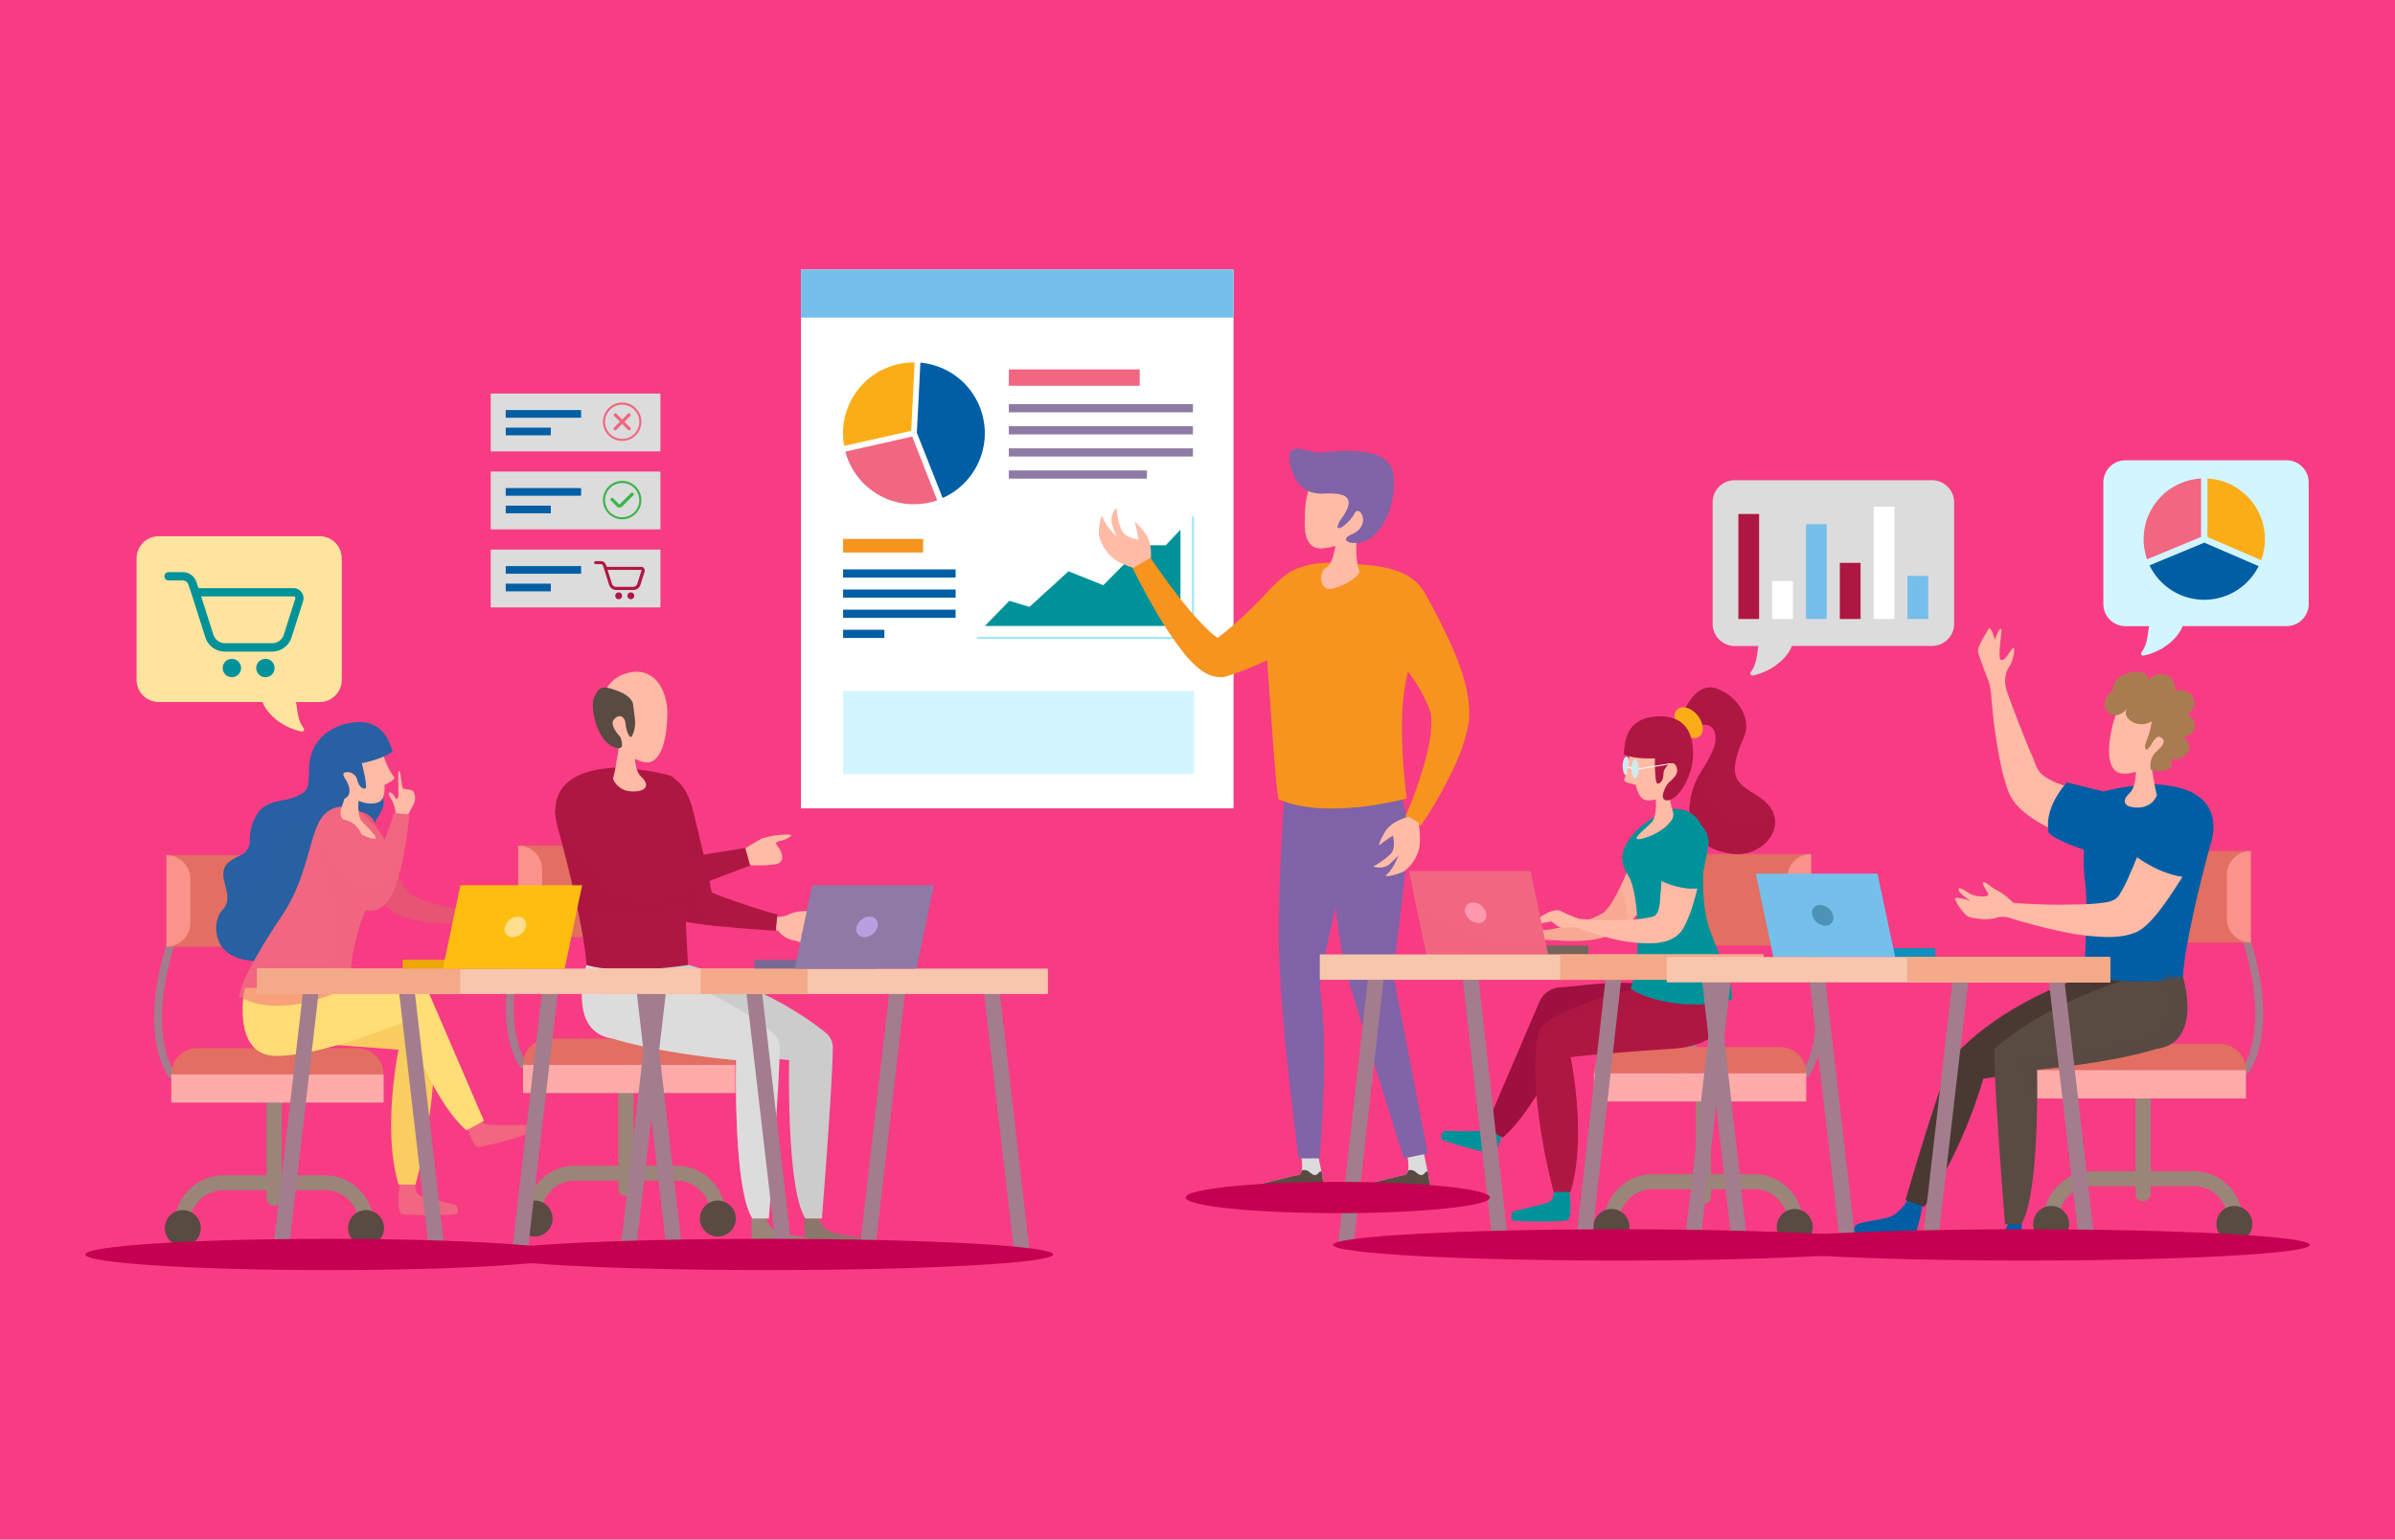 <svg xmlns="http://www.w3.org/2000/svg" viewBox="0 0 699.79 450"><defs><style>.cls-1{isolation:isolate;}.cls-2{fill:#f73c84;}.cls-3{fill:#fff;}.cls-35,.cls-4{fill:#f16680;}.cls-39,.cls-5{fill:#005ea5;}.cls-30,.cls-6{fill:#fbad18;}.cls-45,.cls-7{fill:#74c0eb;}.cls-20,.cls-8{fill:#f7941e;}.cls-51,.cls-9{fill:#8e7aa4;}.cls-10{fill:#a0e8f9;}.cls-11,.cls-32{fill:#009299;}.cls-12{fill:#d3f5ff;}.cls-13,.cls-48{fill:#dcdcdc;}.cls-14,.cls-28{fill:#af1743;}.cls-15{fill:#39b54a;}.cls-16,.cls-42{fill:#594a42;}.cls-17,.cls-18{fill:#8163a8;}.cls-18,.cls-20,.cls-21,.cls-28,.cls-30,.cls-32,.cls-35,.cls-39,.cls-41,.cls-42,.cls-45,.cls-48,.cls-51,.cls-53,.cls-55,.cls-57,.cls-59,.cls-63{opacity:0.5;mix-blend-mode:multiply;}.cls-19,.cls-21{fill:#ffbba6;}.cls-22{fill:#9b8579;}.cls-23{fill:#a37d8d;}.cls-24{fill:#ffaba9;}.cls-25{fill:#e26f61;}.cls-26{fill:#f9938c;}.cls-27{fill:#9e103f;}.cls-29{fill:#f9a993;}.cls-31{fill:#ceebf0;}.cls-33{fill:#726658;}.cls-34{fill:#ff99af;}.cls-36{fill:#f7c6ad;}.cls-37{fill:#f4a989;}.cls-38{fill:#493932;}.cls-40,.cls-41{fill:#a97c50;}.cls-43{fill:#0f8fbc;}.cls-44{fill:#4d93b8;}.cls-46{fill:#8c756b;}.cls-47{fill:#ccc;}.cls-49{fill:#7b6993;}.cls-50{fill:#b8a0e0;}.cls-52,.cls-53{fill:#f9cd5f;}.cls-54,.cls-55{fill:#2860a3;}.cls-56,.cls-57{fill:#e85474;}.cls-58,.cls-59{fill:#fd7;}.cls-60{fill:#eaa906;}.cls-61,.cls-63{fill:#febe10;}.cls-62{fill:#ffde8d;}.cls-64{fill:#ffe49f;}.cls-65{fill:#c60051;}</style></defs><title>strategy-execution-bg</title><g class="cls-1"><g id="OBJECTS"><rect class="cls-2" width="699.79" height="450"/><rect class="cls-3" x="234.02" y="78.78" width="126.41" height="157.48"/><path class="cls-4" d="M266.53,127.59,247,132a20.71,20.71,0,0,0,26.83,14.22Z"/><path class="cls-5" d="M267.89,126.47l7.54,19.08a21.12,21.12,0,0,0,3.18-1.76,20.71,20.71,0,0,0-9.68-37.8Z"/><path class="cls-6" d="M266.24,125.93l1-20a20.69,20.69,0,0,0-20.58,24.4Z"/><rect class="cls-7" x="234.02" y="78.78" width="126.41" height="14.06"/><rect class="cls-4" x="294.77" y="107.97" width="38.24" height="4.78"/><rect class="cls-8" x="246.34" y="157.52" width="23.39" height="3.96"/><rect class="cls-9" x="294.77" y="118.11" width="53.79" height="2.39"/><rect class="cls-5" x="246.34" y="166.42" width="32.88" height="2.39"/><rect class="cls-5" x="246.34" y="172.3" width="32.88" height="2.39"/><rect class="cls-5" x="246.34" y="178.19" width="32.88" height="2.39"/><rect class="cls-5" x="246.34" y="184.07" width="12.06" height="2.39"/><rect class="cls-9" x="294.77" y="124.57" width="53.79" height="2.39"/><rect class="cls-9" x="294.77" y="131.04" width="53.79" height="2.39"/><rect class="cls-9" x="294.77" y="137.5" width="40.35" height="2.39"/><path class="cls-10" d="M348.88,186.75H285.77a.32.32,0,1,1,0-.63h62.48V151.18a.32.32,0,0,1,.63,0Z"/><polygon class="cls-11" points="287.76 182.96 294.92 175.6 300.79 177.38 312.2 166.98 322.37 171.04 333.95 159.37 340.61 159.37 344.92 154.81 344.92 182.96 287.76 182.96"/><rect class="cls-12" x="246.34" y="201.96" width="102.54" height="24.29"/><rect class="cls-13" x="143.38" y="160.63" width="49.58" height="16.9"/><path class="cls-14" d="M188.18,166.12h0a1,1,0,0,0-.85-.44h-10L177,165a1.51,1.51,0,0,0-1.41-1h-1.56a.44.44,0,1,0,0,.88h1.56a.62.62,0,0,1,.58.42l.33,1,1.47,4.62a2.18,2.18,0,0,0,2.08,1.52h5a2.18,2.18,0,0,0,2.08-1.52l1.21-3.81A1.07,1.07,0,0,0,188.18,166.12Zm-3.14,5.4h-5a1.31,1.31,0,0,1-1.24-.91l-1.28-4.05h9.76a.16.16,0,0,1,.14.08.16.16,0,0,1,0,.16l-1.21,3.81A1.3,1.3,0,0,1,185,171.52Z"/><path class="cls-14" d="M185.32,174.13a1,1,0,1,1-1-1A1,1,0,0,1,185.32,174.13Z"/><path class="cls-14" d="M181.77,174.13a1,1,0,1,1-1-1A1,1,0,0,1,181.77,174.13Z"/><rect class="cls-5" x="147.77" y="165.45" width="22.02" height="2.24"/><rect class="cls-5" x="147.77" y="170.59" width="13.17" height="2.24"/><rect class="cls-13" x="143.38" y="137.83" width="49.58" height="16.9"/><rect class="cls-5" x="147.77" y="142.65" width="22.02" height="2.24"/><rect class="cls-5" x="147.77" y="147.79" width="13.17" height="2.24"/><rect class="cls-13" x="143.38" y="115.03" width="49.58" height="16.9"/><rect class="cls-5" x="147.77" y="119.85" width="22.02" height="2.24"/><rect class="cls-5" x="147.77" y="124.99" width="13.17" height="2.24"/><path class="cls-15" d="M181,148.35a1.11,1.11,0,0,1-.77-.32l-1.75-1.75a.47.47,0,0,1,.66-.66l1.75,1.75a.17.17,0,0,0,.11,0,.15.15,0,0,0,.11,0l3.25-3.25a.47.47,0,0,1,.66,0,.45.45,0,0,1,0,.66L181.81,148A1.09,1.09,0,0,1,181,148.35Z"/><path class="cls-15" d="M181.79,151.77a5.61,5.61,0,1,1,5.61-5.61A5.61,5.61,0,0,1,181.79,151.77Zm0-10.59a5,5,0,1,0,5,5A5,5,0,0,0,181.79,141.18Z"/><path class="cls-4" d="M179.75,125.77a.51.51,0,0,1-.33-.14.47.47,0,0,1,0-.66l4.08-4.08a.47.47,0,0,1,.66.66l-4.08,4.08A.47.47,0,0,1,179.75,125.77Z"/><path class="cls-4" d="M183.83,125.77a.47.47,0,0,1-.33-.14l-4.08-4.08a.47.47,0,0,1,.66-.66l4.08,4.08a.47.47,0,0,1-.33.8Z"/><path class="cls-4" d="M181.79,128.87a5.61,5.61,0,1,1,5.61-5.61A5.61,5.61,0,0,1,181.79,128.87Zm0-10.59a5,5,0,1,0,5,5A5,5,0,0,0,181.79,118.28Z"/><path class="cls-13" d="M384.56,335.12s2.73,11.69,2.34,14.29-15.18,1.68-21.4,1.42c-1.43-.39-1.56-4.1,1.3-4.49s10-2.49,12.45-2.87.52-7.5.52-7.5Z"/><path class="cls-16" d="M386.9,349.41a14.85,14.85,0,0,0-.34-4.25c-.07-.47-.15-.94-.23-1.42-.05-.26-.06-1.15-.28-1.31-.39-.3-.91.63-1.18.8a1.09,1.09,0,0,1-.94.18c-.67-.18-1.14-.82-1.75-1.14a2.08,2.08,0,0,0-1.81-.17c-.16.74-.5,1.28-1.12,1.37-2.47.38-9.6,2.48-12.45,2.87s-2.73,4.1-1.3,4.49C371.72,351.09,386.51,352,386.9,349.41Z"/><path class="cls-13" d="M415.6,335.12s2.73,11.69,2.34,14.29-15.17,1.68-21.4,1.42c-1.43-.39-1.55-4.1,1.3-4.49s10-2.49,12.45-2.87.53-7.5.53-7.5Z"/><path class="cls-17" d="M407,284.64s4.07-31.36,4.37-39.86S407,226.87,407,226.87l-10.52-1.1c0-.31,0-.62-.06-.92-2.93-3.22-20.52,0-20.52,0s-3.52,39.86-1.76,62.14c.88,17.88,5.28,51.58,5.28,51.58h6.15s2.93-32.82,0-50.12c.76-6.42,2.66-14.66,4.66-23.29,1,8.29,2.27,16.45,3.55,20.66,3.22,10.55,16.41,52.75,16.41,52.75l7-1.46Z"/><path class="cls-18" d="M407,284.64s4.07-31.36,4.37-39.86S407,226.87,407,226.87l-10.52-1.1c0-.31,0-.62-.06-.92-2.93-3.22-20.52,0-20.52,0s-.46,5.25-1,13c5.25,1.39,17.94,3.95,24.3,3.42,1.88.86-1.69,12.58,0,15.73s6.76,15.72,6.76,18.91-1.41,7-2.66,8.35,1.84,3,2.66,5.51,6.75,24.32,6.75,24.33Z"/><path class="cls-19" d="M336.1,164.45s1-5.3-1.44-8.53-3.39-3.7-3-2.86a44.57,44.57,0,0,1,1,4.64s-3.68-.34-4.87-2.63-1.56-6.63-1.56-6.63a5.09,5.09,0,0,0-1.12,5.46l1.21,3s-3.34-3.24-4-5.46-1.42,3.33-1.2,5.16a12.62,12.62,0,0,0,5.1,7.29,28.47,28.47,0,0,0,7.13,2.69Z"/><path class="cls-8" d="M421.35,182.86c-1.6-3.24-3.23-6.36-5-9.47-4.64-8.31-15.89-8.16-24.13-8.78-4.38-.34-9.13-.12-13.3,1.62-4.76,2-7.75,6.09-11.3,9.64-2.11,2.11-4.26,4.2-6.45,6.15-1.78,1.58-3.59,3.07-5.39,4.42a22.61,22.61,0,0,1-2.85-2.35,76.93,76.93,0,0,1-5.91-6.44c-3.81-4.61-7.45-9.58-10.84-14.58l-5.23,3c2.82,5.66,5.79,11.13,9.17,16.56a85.81,85.81,0,0,0,5.61,8,32.91,32.91,0,0,0,3.71,4,16,16,0,0,0,2.73,2,9,9,0,0,0,5.31,1.22h.18l1.43-.45a82.12,82.12,0,0,0,9.51-3.71l1.63-.77c.95,12.35,2.39,35.81,3.34,40.65,14.06,6.27,37.42-.22,37.42-.22s-2.83-20.11-.41-33.33c.23-1.27.49-2.55.75-3.84a47,47,0,0,1,5.13,8.27l.89,2,.22.5.09.31a6.37,6.37,0,0,0,.23.61,15.31,15.31,0,0,1,.29,1.64c.07.6,0,1.3.06,2a44.22,44.22,0,0,1-1.33,8.9,114.8,114.8,0,0,1-6.32,18.32l4.55,2.59a122.4,122.4,0,0,0,10.14-18,54.14,54.14,0,0,0,3.53-10.43c.16-1,.38-2,.47-3C429.62,200.38,425.41,191.16,421.35,182.86Z"/><path class="cls-19" d="M397.23,152.57s-2.2,7.91,0,14.61c-.55,1.76-5.16,4.39-8.35,4.94s-3.82-4.89-1.31-6.26c2.29-1.38,3.07-8.24,3.07-10.44S397.23,152.57,397.23,152.57Z"/><path class="cls-19" d="M411.61,238.75s-5,1.07-6.92,4.37-2,4.3-1.39,3.69a42.07,42.07,0,0,1,3.68-2.57s1,3.34-.52,5.21a21.53,21.53,0,0,1-5.22,3.77,4.8,4.8,0,0,0,5.17-1l2.2-2.16s-1.6,4.08-3.32,5.44,3.43,0,4.95-.83a11.92,11.92,0,0,0,4.51-7.1,26.73,26.73,0,0,0-.26-7.2Z"/><path class="cls-20" d="M373.42,232.48c.06.41.12.77.18,1.06,14.06,6.27,37.42-.22,37.42-.22s-2.83-20.11-.41-33.33c.23-1.27.49-2.55.75-3.84a47,47,0,0,1,5.13,8.27l.89,2,.22.5.09.31a6.37,6.37,0,0,0,.23.61,15.31,15.31,0,0,1,.29,1.64c.07.6,0,1.3.06,2,0-.83,2.9-4.87,2.9-4.87s-1.92-2.16-4-5-3.42-9.85-5.18-10.65-5.53,3.37-5.53,6.2,1.35,19.82-1.34,22.11-8.77,3.65-4.59,4.86C404.45,225.24,388.91,235.45,373.42,232.48Z"/><path class="cls-20" d="M371.43,181.53c-4.87,6.93-13.56,12-15.77,12.18s-4.47-.3-9.9-3.06a32.91,32.91,0,0,0,3.71,4,16,16,0,0,0,2.73,2,9,9,0,0,0,5.31,1.22h.18l1.43-.45a82.12,82.12,0,0,0,9.51-3.71l1.63-.77S369.56,185.84,371.43,181.53Z"/><path class="cls-21" d="M390.64,155.42a29.12,29.12,0,0,1-.9,6.43,26.82,26.82,0,0,0,6.64,1.11,32.08,32.08,0,0,1,.85-10.39S390.64,153.22,390.64,155.42Z"/><path class="cls-19" d="M381.27,151.6s-.82-14.37,8.9-16.32,12.61,5.63,12.43,9.07c-.46,9.09-7.24,15.09-16.12,15.92C381.53,160.74,381,155.39,381.27,151.6Z"/><path class="cls-17" d="M376.68,133.21c-.12.71.7,12,10.56,11,4.94-.14,10,.43,4.36,7.9-2.66,4.65,2.55,1.12,4.1-2s5.49,3.67-1,6.2c-3.1,1.41-.69,3.1,3.6,2s9.65-8.88,8.94-19-18.26-7.18-21.67-7S377.38,129,376.68,133.21Z"/><path class="cls-18" d="M406.21,148.38c-2.82.26-7-.56-7.42-2.12-.6-2.14,3.51-6.27-6.88-6.42a26.45,26.45,0,0,1-15.11-5c.5,3.26,2.64,10.15,10.44,9.36,4.94-.14,10,.43,4.36,7.9-2.66,4.65,2.55,1.12,4.1-2s5.49,3.67-1,6.2c-3.1,1.41-.69,3.1,3.6,2C401.19,157.54,404.53,153.81,406.21,148.38Z"/><path class="cls-18" d="M388.31,257.81c-.75-.66-5,22.26-5.63,24.61a32.63,32.63,0,0,1-2.54,5.92c-.37.66,2.63.09,3.29,1.41s3.19,30,3.2,30.06c.36-10.33.35-22.76-1.11-31.36.76-6.42,2.66-14.66,4.66-23.29C390.18,265.16,389.07,258.47,388.31,257.81Z"/><path class="cls-16" d="M417.94,349.41a14.85,14.85,0,0,0-.34-4.25c-.07-.47-.15-.94-.23-1.42-.05-.26-.06-1.15-.27-1.31-.4-.3-.92.63-1.18.8a1.11,1.11,0,0,1-.95.18c-.66-.18-1.14-.82-1.75-1.14a2.06,2.06,0,0,0-1.8-.17c-.16.74-.51,1.28-1.13,1.37-2.47.38-9.6,2.48-12.45,2.87s-2.73,4.1-1.3,4.49C402.77,351.09,417.55,352,417.94,349.41Z"/><path class="cls-22" d="M497.72,313.62a2.21,2.21,0,0,1,2.21,2.21v33.91a2.21,2.21,0,1,1-4.42,0V315.83A2.21,2.21,0,0,1,497.72,313.62Z"/><path class="cls-22" d="M470.85,359.59a2.17,2.17,0,0,0,2.17-2.17,9.88,9.88,0,0,1,9.87-9.87h29.66a9.88,9.88,0,0,1,9.87,9.87,2.17,2.17,0,1,0,4.34,0,14.24,14.24,0,0,0-14.21-14.22H482.89a14.24,14.24,0,0,0-14.21,14.22A2.17,2.17,0,0,0,470.85,359.59Z"/><path class="cls-16" d="M465.6,358.61a5.25,5.25,0,1,0,5.25-5.25A5.25,5.25,0,0,0,465.6,358.61Z"/><path class="cls-16" d="M519.14,358.61a5.25,5.25,0,1,0,5.25-5.25A5.25,5.25,0,0,0,519.14,358.61Z"/><path class="cls-23" d="M527.76,314.74a1.1,1.1,0,0,1-.58-.16,1.14,1.14,0,0,1-.38-1.55c8.33-13.7,0-37.18-.1-37.41a1.12,1.12,0,0,1,2.11-.77c.37,1,8.8,24.72-.09,39.35A1.11,1.11,0,0,1,527.76,314.74Z"/><path class="cls-23" d="M491.39,314.74a1.1,1.1,0,0,1-.58-.16,1.14,1.14,0,0,1-.38-1.55c8.33-13.7,0-37.18-.1-37.41a1.13,1.13,0,0,1,2.12-.77c.36,1,8.79,24.72-.1,39.35A1.11,1.11,0,0,1,491.39,314.74Z"/><rect class="cls-24" x="465.73" y="313.62" width="62.03" height="8.32" transform="translate(993.49 635.56) rotate(180)"/><path class="cls-25" d="M492.69,249.62a7,7,0,0,0-7,7v12.75a7,7,0,0,0,7,7h36.49V249.62Z"/><path class="cls-26" d="M529.18,276.36h0V249.62h0a7,7,0,0,0-7,7v12.75A7,7,0,0,0,529.18,276.36Z"/><path class="cls-25" d="M473.3,306.05h46.89a7.57,7.57,0,0,1,7.57,7.57h-62A7.57,7.57,0,0,1,473.3,306.05Z"/><path class="cls-11" d="M454.08,346.58s.32,3.93-1.44,4.73-9.15,2.33-10.19,2.65-1.2,2.32-.4,2.73,13.77.48,15.78,0,.51-10.11.51-10.11Z"/><path class="cls-11" d="M422.39,330.55c1.09-.06,8.62.25,10.53-.11a3.79,3.79,0,0,0,2.75-1.85l3.54,2c-.76,2.63-2,6.42-3.36,6.41-2.07,0-13.82-3.34-14.5-3.92S421.3,330.61,422.39,330.55Z"/><path class="cls-27" d="M503.81,290.84s-15-1.89-21.82-2.53c-7.28-2.33-19.71-.11-26.18.28a7,7,0,0,0-6,4.19L434,329.69s3,1.71,5.09,2.78c9.8-8.33,19-29.86,19-29.86s13.95,3.86,26.75,3.44S503.81,290.84,503.81,290.84Z"/><path class="cls-14" d="M503.81,290.84a54.83,54.83,0,0,0-19.76-2.53c-9.35.59-24.55,5.51-31.69,10.16a7.17,7.17,0,0,0-3.22,5c-2.53,18.46,4.82,44.89,4.82,44.89h4.92c4.93-16,0-39.43,0-39.43s12.5-1.29,29.32-2.37C509.07,305.21,503.81,290.84,503.81,290.84Z"/><path class="cls-28" d="M504.23,292.6v0c0-.08,0-.16-.05-.23a4.41,4.41,0,0,0-1.68-1.9,55.39,55.39,0,0,0-18.45-2.12c-9.35.59-24.55,5.51-31.69,10.16a7.17,7.17,0,0,0-3.22,5c-.14,1-.25,2.08-.33,3.14,1.59-3.55,3.42-5.06,6.42-7.43s19.5-5.26,27.75-4.13C499.24,296.31,504.23,292.6,504.23,292.6Z"/><path class="cls-28" d="M462.7,308.57s-5.73-.69-6.63-.82,1.41,2.26,2.07,6.93c.55,3.93,2.7,14.41,2.83,20.63a117.87,117.87,0,0,0-2.09-26.37l3.82-.37Z"/><path class="cls-29" d="M486.25,243a5.65,5.65,0,0,0-7.48,3.33c-.72,2-1.48,4-2.26,5.94a79,79,0,0,1-5.14,10.83,14.7,14.7,0,0,1-2.85,3.67,22.88,22.88,0,0,1-5.11,2.23,65.43,65.43,0,0,1-11.81,2.85,35.6,35.6,0,0,1-4.55-1.25c-2.24-.85-5.84,2.19-6.81,3.68s2.9.21,4.26-.34c.72.13,2.32,1.8,4.2,1.26a14.26,14.26,0,0,1,3.09-.52c4.4.21,8.41.66,12.91.05a29.26,29.26,0,0,0,6.92-1.74c3-1.42,4.57-3.36,6.19-5.1a85.65,85.65,0,0,0,7.78-11c1.2-1.95,2.35-3.9,3.47-5.88A5.67,5.67,0,0,0,486.25,243Z"/><path class="cls-21" d="M475.58,270.2c.82-.78,1.52-1.58,2.23-2.35a75.74,75.74,0,0,0,5.8-7.88c0-2.47-.06-4.47-.06-4.47l-4.19-5.87-1.71-.33c-.37,1-.75,2-1.14,2.93-1,2.43-2,4.82-3.15,7.1C474.22,261.55,475.77,266.24,475.58,270.2Z"/><path class="cls-14" d="M491.81,208.39s3.52-9.52,9.93-7.1,9.87,9,8,13.68c-1.28,3.13-2.86,6.54-2.84,10,0,4.79,5.27,6.32,8.4,8.92,7.61,6.35,1.11,15.59-7.39,15.75-3.92.07-9.92-1.87-12.23-5.33-3.26-4.9-2.4-13.05,1.59-19.11s4.67-9.18,3.63-11.6-4.33-2.06-5-.94S491.81,208.39,491.81,208.39Z"/><path class="cls-28" d="M517.51,236.43a5,5,0,0,1-4.08,3.88c-7.26,1.48-12.3-3.36-14.32-6.39s4.37-13.45,5.31-19.11-6.18-6.17-6.18-6.17l-4.82-3.38a18.23,18.23,0,0,0-1.61,3.13s3.35,5.37,4,4.26,4-1.49,5,.94.35,5.54-3.63,11.6-4.85,14.21-1.59,19.11c2.31,3.46,8.31,5.4,12.23,5.33C515.3,249.49,521.18,242.44,517.51,236.43Z"/><path class="cls-6" d="M490.2,207.26c-1.45,1.17-1.19,3.89.58,6.07s4.38,3,5.82,1.83,1.19-3.9-.58-6.08S491.65,206.08,490.2,207.26Z"/><path class="cls-30" d="M493.78,211.21a5.42,5.42,0,0,0-4.5-1.93,6.16,6.16,0,0,0,1.5,4.05c1.77,2.18,4.38,3,5.82,1.83a3.1,3.1,0,0,0,.84-3.08A2.83,2.83,0,0,1,493.78,211.21Z"/><path class="cls-11" d="M499.8,272.36c3.41,9.42,6.65,14.53,6.19,19.79-13.61,3.86-26.9-.93-29.53-3.25,3.71-10.35,1.88-28.79-.44-32.5s-4-7.84,3.07-14.49a33.74,33.74,0,0,1,8.81-5.41s6.65-1.08,9.12,4.64S495.28,259.86,499.8,272.36Z"/><path class="cls-19" d="M482.4,240.55c2.28-2.15,1.23-9.32,1.23-9.32l3.5-2a48.13,48.13,0,0,0,1.62,7.84,2.9,2.9,0,0,1-.29,2.59c-2.82,4.28-9.95,6.15-10.26,5.49S480.91,242,482.4,240.55Z"/><path class="cls-21" d="M487.13,229.25l-3.5,2a28.51,28.51,0,0,1,.23,4.25,8.38,8.38,0,0,0,4.5.3A55.61,55.61,0,0,1,487.13,229.25Z"/><path class="cls-31" d="M476.24,223.9c0,1.52-.47,2.74-1.06,2.74s-1.06-1.22-1.06-2.74.48-2.74,1.06-2.74S476.24,222.39,476.24,223.9Z"/><path class="cls-19" d="M491.26,216.84a6.69,6.69,0,0,0-6.56-4.58c-5.09.2-8.55,3.34-8.63,8a17.15,17.15,0,0,1-1.56,7.58c-.35.87,3.45,1.52,3.45,1.52s.52,3.18,2.16,4.18,6.25.31,9.67-4.43S491.26,216.84,491.26,216.84Z"/><path class="cls-14" d="M483.59,221.62s-6.07.39-9.11-1.19c.23-2.81.08-11.07,10.65-11.07s9.79,10.59,9.34,13.73-3.47,10.85-7.65,10.83c-1.42-.43-.93-2-.49-3a6.73,6.73,0,0,1,1.23-2.11,16.55,16.55,0,0,0,1.82-1.83,3.05,3.05,0,0,0,.7-1.54,3.29,3.29,0,0,0-.13-1,1.52,1.52,0,0,0-.15-.47c-1.18-2.43-3.77.5-3.77,2.12,0,1.8-.79,2.93-1.69,2.93S483.59,221.62,483.59,221.62Z"/><path class="cls-28" d="M491,222c-.08-2-3-3-5-2.14a12.56,12.56,0,0,1-5,.49s-.25-2.23-.33-2.56-.91,1.74-2.54,2.07a5.8,5.8,0,0,1-3.57-1c-.05.6-.08,1.13-.12,1.54,3,1.58,9.11,1.19,9.11,1.19s-.14,7.42.75,7.42,1.69-1.13,1.69-2.93c0-1.62,2.59-4.55,3.78-2.12a1.83,1.83,0,0,1,.14.47,3.29,3.29,0,0,1,.13,1,3.05,3.05,0,0,1-.7,1.54,16.55,16.55,0,0,1-1.82,1.83,6.73,6.73,0,0,0-1.23,2.11c-.44,1-.93,2.56.49,3,3.69,0,6.46-6,7.38-9.54C492.82,224.4,491.1,223.43,491,222Z"/><path class="cls-3" d="M478.83,224.86a.14.14,0,0,1-.14-.12.14.14,0,0,1,.11-.16l9.1-1.47a.15.15,0,0,1,.16.12.14.14,0,0,1-.12.16l-9.09,1.46Z"/><ellipse class="cls-31" cx="477.77" cy="224.72" rx="1.06" ry="2.74"/><path class="cls-3" d="M476.71,224.69l-.07,0a1.56,1.56,0,0,0-.86-.28.16.16,0,0,0-.09.07.14.14,0,0,1-.19,0,.14.14,0,0,1-.06-.19.43.43,0,0,1,.27-.2,1.85,1.85,0,0,1,1.08.31.14.14,0,0,1,0,.19A.12.12,0,0,1,476.71,224.69Z"/><path class="cls-32" d="M497.63,254.76a81.16,81.16,0,0,0-5.82,12.62c-1.86,5.79-10.84,6.28-13.24,6.7,0,1.18,0,2.36-.11,3.54A63.42,63.42,0,0,0,490,276.35c5.16-1.26,4.12-1.26,5.62-3.91.73-1.28,1.64-4.66,2.3-8.39A64.07,64.07,0,0,1,497.63,254.76Z"/><path class="cls-19" d="M492,251a7.49,7.49,0,0,0-5.81,2.08c-.89.95-.61,2.34-.68,3.58-.07,1.4-.16,2.81-.3,4.21-.19,1.9-.1,4.2-1,5.95-.55,1.09-1.6,1.16-2.67,1.39a36.42,36.42,0,0,1-6.64.63,92,92,0,0,1-13.47-.3,39.6,39.6,0,0,1-5.21-2.19c-2.11-1.15-6.1,1.36-7.26,2.7s2.84.61,4.26.25c.69.24,2.05,2.11,4,1.84a14.21,14.21,0,0,1,3.18-.08c4.77,1.49,9,3.16,14.05,4a41.85,41.85,0,0,0,7.91.63A17.15,17.15,0,0,0,487,275a9.72,9.72,0,0,0,2.78-1.41,7.81,7.81,0,0,0,1.42-1.4,9,9,0,0,0,.57-.82l.32-.56a39.57,39.57,0,0,0,3-8c.67-2.24,1.15-4.54,1.66-6.82.36-1.57-1.1-3.66-2.53-4.44a4.82,4.82,0,0,0-1.91-.49Z"/><path class="cls-21" d="M496.69,256.43c-2.41-.8-8.72-2.42-8.72-2.42a15.56,15.56,0,0,0-2.12-.33,8.36,8.36,0,0,0-.31,3c0,.75-.08,1.51-.14,2.26a19.76,19.76,0,0,0,7.12,3.36c.31,2.16-.93,8.5-3.42,11-1.3,1.29-4.36,2-7,2.43h.3A17.15,17.15,0,0,0,487,275a9.72,9.72,0,0,0,2.78-1.41,7.81,7.81,0,0,0,1.42-1.4,9,9,0,0,0,.57-.82l.32-.56a39.57,39.57,0,0,0,3-8C495.75,260.72,496.22,258.57,496.69,256.43Z"/><path class="cls-11" d="M492.55,239.22a7,7,0,0,0-7.4,7c0,2.74,0,5.49-.12,8.2,0,.93-.09,1.87-.14,2.8,2.35,1.14,7,3,11.72,2.37.29-1.21.56-2.41.82-3.61.6-2.85,1.15-5.68,1.65-8.52A7,7,0,0,0,492.55,239.22Z"/><path class="cls-32" d="M494.29,255.44c-1.89,1.33-7.2.59-9.32.23,0,.52-.05,1-.08,1.55,2.35,1.14,7,3,11.72,2.37.29-1.21.56-2.41.82-3.61.6-2.85,1.15-5.68,1.65-8.52a7,7,0,0,0-1.26-5.38C498.85,246.09,496.57,253.83,494.29,255.44Z"/><rect class="cls-33" x="428.54" y="276.39" width="35.55" height="2.56" transform="translate(892.64 555.34) rotate(180)"/><polygon class="cls-4" points="411.66 254.58 447.21 254.58 452.34 278.95 416.79 278.95 411.66 254.58"/><path class="cls-34" d="M434.23,266.77a2.3,2.3,0,0,1-2.29,3,4.15,4.15,0,0,1-3.8-3,2.3,2.3,0,0,1,2.29-3A4.15,4.15,0,0,1,434.23,266.77Z"/><path class="cls-35" d="M413.58,263.7,416.79,279h35.55l-.75-3.58C432.09,278,419.88,269.9,413.58,263.7Z"/><polygon class="cls-23" points="436.19 363.86 440.73 363.86 431.69 283.37 427.14 283.86 436.19 363.86"/><polygon class="cls-23" points="395.5 363.86 404.54 283.86 400 283.37 390.95 363.86 395.5 363.86"/><polygon class="cls-23" points="464.92 363.86 473.97 283.86 469.43 283.37 460.38 363.86 464.92 363.86"/><polygon class="cls-23" points="506.06 363.86 510.6 363.86 501.56 283.37 497.01 283.86 506.06 363.86"/><rect class="cls-36" x="385.63" y="278.95" width="129.57" height="7.42" transform="translate(900.83 565.32) rotate(180)"/><rect class="cls-37" x="455.86" y="278.95" width="59.34" height="7.42" transform="translate(971.06 565.32) rotate(180)"/><path class="cls-22" d="M626.19,312.73a2.21,2.21,0,0,1,2.21,2.21v33.92a2.21,2.21,0,1,1-4.42,0V314.94A2.21,2.21,0,0,1,626.19,312.73Z"/><path class="cls-22" d="M599.32,358.7a2.17,2.17,0,0,0,2.17-2.17,9.88,9.88,0,0,1,9.87-9.87H641a9.88,9.88,0,0,1,9.87,9.87,2.17,2.17,0,0,0,4.34,0A14.22,14.22,0,0,0,641,342.32H611.36a14.23,14.23,0,0,0-14.21,14.21A2.17,2.17,0,0,0,599.32,358.7Z"/><path class="cls-16" d="M594.07,357.73a5.25,5.25,0,1,0,5.25-5.25A5.25,5.25,0,0,0,594.07,357.73Z"/><path class="cls-16" d="M647.61,357.73a5.25,5.25,0,1,0,5.25-5.25A5.25,5.25,0,0,0,647.61,357.73Z"/><path class="cls-23" d="M656.23,313.85a1.1,1.1,0,0,1-.58-.16,1.12,1.12,0,0,1-.38-1.54c8.33-13.71,0-37.18-.1-37.42a1.12,1.12,0,1,1,2.11-.76c.37,1,8.8,24.72-.09,39.35A1.13,1.13,0,0,1,656.23,313.85Z"/><path class="cls-23" d="M619.86,313.85a1.1,1.1,0,0,1-.58-.16,1.12,1.12,0,0,1-.38-1.54c8.34-13.71,0-37.18-.09-37.42a1.12,1.12,0,1,1,2.11-.76c.36,1,8.79,24.72-.1,39.35A1.13,1.13,0,0,1,619.86,313.85Z"/><rect class="cls-24" x="594.2" y="312.73" width="62.03" height="8.32" transform="translate(1250.43 633.79) rotate(180)"/><path class="cls-25" d="M621.16,248.73a7,7,0,0,0-7,7v12.75a7,7,0,0,0,7,7h36.49V248.73Z"/><path class="cls-26" d="M657.65,275.47h0V248.73h0a7,7,0,0,0-7,7v12.75A7,7,0,0,0,657.65,275.47Z"/><path class="cls-25" d="M601.77,305.16h46.89a7.57,7.57,0,0,1,7.57,7.57h-62A7.57,7.57,0,0,1,601.77,305.16Z"/><path class="cls-5" d="M587.24,355.85s-.58,4.75-4.53,6c-3,.88-7.39,1.17-9.07,2.05s-1.24,3.51-1.24,3.51h17.54c1.17,0,.73-11.55.73-11.55Z"/><path class="cls-5" d="M558.05,349.5s-2.28,5.05-6.24,6.29c-3,.88-7.39,1.17-9.07,2s-1.24,3.51-1.24,3.51h17.55c1.17,0,3.08-10.84,3.08-10.84Z"/><path class="cls-19" d="M610.18,233.22A3.75,3.75,0,0,0,609,231c-1-.68-3.49-.75-4.71-1-2.17-.52-7-2.5-8.42-4.48-1.07-1.45-1.5-3.31-2.23-4.91-1-2.18-1.9-4.47-2.79-6.76-1-2.47-1.92-4.92-2.85-7.39-.48-1.28-1-2.55-1.39-3.84a9.46,9.46,0,0,1-.71-4.13,7.13,7.13,0,0,1,1.12-3.58c1.31-1.66,2.12-6.62,1-5.37s-2.18,3.68-3.3,3.36.06-6.78.05-8.55-1.36.87-1.81,2.67c-.57-1.54-1.42-4.44-2.08-3s-3.35,5-2.87,6.68,1.09,3.21,1.65,4.81,1.28,3.08,1.7,4.69a30.92,30.92,0,0,1,.59,4.91c.35,3.6.72,7.2,1.29,10.76.4,2.55.83,5.09,1.39,7.68a46.9,46.9,0,0,0,2.38,8.12c1.85,4.45,6.54,7.55,10.61,9.72a65.62,65.62,0,0,0,6.83,3.11c2.64,1,4-1.41,5-3.72a12.66,12.66,0,0,0,1.12-5A11.78,11.78,0,0,0,610.18,233.22Z"/><path class="cls-21" d="M604.38,244.4a3.44,3.44,0,0,0,1.11.23c1.27-2,3.21-5.85,3.21-5.85v-6.41l-1.6-2c-1-.18-2.15-.28-2.86-.45a21.63,21.63,0,0,1-3-1c-2,2.63-5.8,7.1-9.13,5.64a17.16,17.16,0,0,1-6-5.09c.23.69.49,1.39.8,2.12,1.85,4.45,6.54,7.55,10.61,9.72A65.62,65.62,0,0,0,604.38,244.4Z"/><path class="cls-38" d="M608.83,285.52s-23.21,7-38.06,23.3c-3.61,5.94-14,41.95-14,41.95l5.52,1.92a142.27,142.27,0,0,0,17.21-37.45s21-1.76,41.18-17.24c3-3.34,5.7-13.26,5.7-13.26S614.84,281.74,608.83,285.52Z"/><path class="cls-16" d="M637.82,285.52s5.95,19.13-7.63,21c-13.59,4.24-35,6.12-35,6.12s.85,37.07-4.67,45.17h-4.67s-3.44-43-3.1-51.29c5.86-5.12,19.23-14.89,43.64-21.78A82.41,82.41,0,0,1,637.82,285.52Z"/><path class="cls-5" d="M628.25,229.17s-8.78.75-13.57,2.16h0l-10.77-2.63s-6.81,7.13-5.31,14.58c.94,1.56,6.56,3.75,10.28,5.05a56.06,56.06,0,0,0,.33,9.38c1.13,8.14-.38,27.81-.38,27.81s18.39,3,29,0c.37-8.74,5.68-30.51,8.09-38.87S645.91,229.6,628.25,229.17Z"/><path class="cls-19" d="M624.1,222.52s.53,7.1-1.78,9.21-1.89,3.81.91,4.22,5.7-.45,7-3.52c-1.11-4.22-2.11-11.92-2.11-11.92Z"/><path class="cls-39" d="M610.91,240.17a17.18,17.18,0,0,1-12.38,2.56c0,.18,0,.36.07.55.94,1.56,6.56,3.75,10.28,5.05C608.88,248.33,609.74,242.75,610.91,240.17Z"/><path class="cls-39" d="M645.91,246.65a15.3,15.3,0,0,0,.34-8.45c-2.57-.33-5.85-.48-7.14.58-2.23,1.85-12.77,25.57-13.57,26.25-.61.52-11.13,4.1-16,5.73-.05,2.06-.13,4.09-.22,6,4.2.34,13.19.57,17-1.33,4-2,12-11.67,16.38-16.56C643.93,253.91,645.09,249.5,645.91,246.65Z"/><path class="cls-19" d="M637.44,242.52l-.44-.15c-4.23-1.36-9.48-.66-11,4a91.48,91.48,0,0,1-3.48,8.6,39.35,39.35,0,0,1-3.33,6.65c-1.45,2.07-3.78,2.1-6.07,2.39a62.32,62.32,0,0,1-7,.34,161.68,161.68,0,0,1-17.85-.48,21.53,21.53,0,0,0-4.46-3.52c-1.71-.69-3.76-2.81-4.29-2.5s.72,2.1,1.39,3.31-3.45,1-5,.19-3.71-2.5-3.65-1.37,3.45,3.27,3.45,3.27-4.15-1.23-4.43-.7,2.55,4.89,3.92,5.39,5.57,1.22,8.38.21a7.07,7.07,0,0,1,4.19.3v0a161.66,161.66,0,0,0,17.63,4.41,70.28,70.28,0,0,0,9.78,1,26.06,26.06,0,0,0,5.61-.4,13.38,13.38,0,0,0,3.51-1.14,10.52,10.52,0,0,0,2-1.27l1.32-1.18a39.43,39.43,0,0,0,3.68-4.26c1-1.36,2-2.71,2.89-4.06,1.83-2.69,3.5-5.38,5.13-8.09,1.18-1.95,2-3.15,1.69-5.59S639.9,243.44,637.44,242.52Z"/><path class="cls-21" d="M629.42,228.59c-.73-3.89-1.27-8.08-1.27-8.08l-4,2a27.83,27.83,0,0,1-.17,5.16A18.25,18.25,0,0,0,629.42,228.59Z"/><path class="cls-19" d="M636.41,210.07a9.18,9.18,0,0,0-4.07-6.67c-7.26-5-13.18,1.17-14.93,8.07-1.91,7.55-1.35,12.07.71,13.85s7.73.47,12.48-3.08c3.22-2.4,5.4-7,5.8-10.94A7.22,7.22,0,0,0,636.41,210.07Z"/><path class="cls-40" d="M617.47,201.75s-.75-3.75,4.81-5.1,5.48,2.28,5.48,2.28a4.46,4.46,0,0,1,4.88-1.77c3.12.92,2.87,4.59,2.87,4.59s4.63-.55,5.48,2.65a3.35,3.35,0,0,1-1.86,4.22s2.86,2.19,2,4.46a4,4,0,0,1-3.45,2.36s3.37,2,1.35,4.64a4.59,4.59,0,0,1-4.89,1.68s1.35,2.28-.93,3.2a7.17,7.17,0,0,1-4.72,0,5.41,5.41,0,0,1,1.44-5.14c2.27-2,2.78-3.11,1.85-4s-1.77-.76-3.29,1.85-2.27,1.1-1.18-1.43a22.22,22.22,0,0,0,1.44-5.48,5.52,5.52,0,0,1-6.07,0c-2.14-1.48-1.6-3-1.09-3.76-.86,1-2.9,2.92-5.11,1.57C613.6,206.76,615.45,202.56,617.47,201.75Z"/><path class="cls-41" d="M639.05,220.08a2.92,2.92,0,0,0,.63-1.45c-2.17,1-4.79-.54-5-1.76-2-.17-2.17-2.36-1.5-4.13-1.68.34-2.44-1.35-1.94-4.47-6.15,2.45-8.42-1.77-8.59-3.62-4.44,1.93-6.59,1.79-7.63,1.15a3,3,0,0,0,1.5,2.73c2.21,1.35,4.25-.57,5.11-1.57-.51.77-1.05,2.28,1.09,3.76a5.52,5.52,0,0,0,6.07,0,22.22,22.22,0,0,1-1.44,5.48c-1.09,2.53-.33,4.05,1.18,1.43s2.36-2.78,3.29-1.85.42,2-1.85,4a5.41,5.41,0,0,0-1.44,5.14,7.17,7.17,0,0,0,4.72,0c2.28-.92.93-3.2.93-3.2A4.59,4.59,0,0,0,639.05,220.08Z"/><path class="cls-42" d="M595.17,312.64s21.43-1.88,35-6.12c13.58-1.87,7.63-21,7.63-21s-2.12-.31-5-.54l-1,.55c1.22.9,3.08,13.14-1.58,16.16s-31.94,7.32-32.84,7.54-9.09-.17-7.58,1,4.58,11.5,4.34,17.31c-.12,2.82-.12,9.54-.1,15.73A279.19,279.19,0,0,0,595.17,312.64Z"/><path class="cls-21" d="M640.85,250.63l-12-7.81a6.31,6.31,0,0,0-2.87,3.6c-.67,2.06-1.51,4.1-2.38,6.11a37.2,37.2,0,0,0,7.56,5.31c.36,2.59-2.75,11-7.77,15a9.85,9.85,0,0,0,1-.43,10.52,10.52,0,0,0,2-1.27l1.32-1.18a39.43,39.43,0,0,0,3.68-4.26c1-1.36,2-2.71,2.89-4.06,1.83-2.69,3.5-5.38,5.13-8.09A13.94,13.94,0,0,0,640.85,250.63Z"/><path class="cls-5" d="M640.6,232.31l-.12-.05a9.28,9.28,0,0,0-12.32,5.59c-1.09,3.15-2.23,6.28-3.39,9.36-.35.94-.72,1.87-1.09,2.8,2.23,1.65,8.49,5.83,15.09,6.35l1.08-1.78c1.83-3.06,3.6-6.1,5.32-9.17A9.29,9.29,0,0,0,640.6,232.31Z"/><path class="cls-39" d="M639.85,254.58c1.83-3.06,3.6-6.1,5.32-9.17a9.15,9.15,0,0,0,.93-6.63c-.9,3.88-3.38,8.89-7,10.41-3.93,1.65-11.13-.14-14.61-1.28l-.82,2.1c2.23,1.65,8.49,5.83,15.09,6.35Z"/><rect class="cls-43" x="529.92" y="277.13" width="35.55" height="2.56" transform="translate(1095.38 556.83) rotate(180)"/><polygon class="cls-7" points="513.03 255.33 548.59 255.33 553.72 279.7 518.16 279.7 513.03 255.33"/><path class="cls-44" d="M535.6,267.51a2.31,2.31,0,0,1-2.29,3.05,4.14,4.14,0,0,1-3.79-3.05,2.3,2.3,0,0,1,2.29-3A4.14,4.14,0,0,1,535.6,267.51Z"/><path class="cls-45" d="M515,264.45l3.21,15.25h35.56l-.76-3.58C533.46,278.7,521.25,270.65,515,264.45Z"/><polygon class="cls-23" points="537.57 362.56 542.11 362.56 533.06 284.12 528.52 284.61 537.57 362.56"/><polygon class="cls-23" points="496.87 362.56 505.92 284.61 501.38 284.12 492.33 362.56 496.87 362.56"/><polygon class="cls-23" points="566.3 362.56 575.35 284.61 570.8 284.12 561.76 362.56 566.3 362.56"/><polygon class="cls-23" points="607.44 362.56 611.98 362.56 602.93 284.12 598.39 284.61 607.44 362.56"/><rect class="cls-36" x="487.01" y="279.7" width="129.57" height="7.42" transform="translate(1103.58 566.82) rotate(180)"/><rect class="cls-37" x="557.24" y="279.7" width="59.34" height="7.42" transform="translate(1173.81 566.82) rotate(180)"/><path class="cls-22" d="M182.87,311.15a2.21,2.21,0,0,0-2.21,2.21v33.92a2.21,2.21,0,0,0,4.42,0V313.36A2.21,2.21,0,0,0,182.87,311.15Z"/><path class="cls-22" d="M209.74,357.12a2.17,2.17,0,0,1-2.17-2.17,9.88,9.88,0,0,0-9.87-9.87H168a9.88,9.88,0,0,0-9.87,9.87,2.17,2.17,0,1,1-4.34,0A14.23,14.23,0,0,1,168,340.74H197.7A14.23,14.23,0,0,1,211.91,355,2.17,2.17,0,0,1,209.74,357.12Z"/><path class="cls-16" d="M215,356.14a5.25,5.25,0,1,1-5.25-5.24A5.25,5.25,0,0,1,215,356.14Z"/><path class="cls-16" d="M161.45,356.14a5.25,5.25,0,1,1-5.25-5.24A5.25,5.25,0,0,1,161.45,356.14Z"/><path class="cls-23" d="M152.83,312.27a1.1,1.1,0,0,0,.58-.16,1.12,1.12,0,0,0,.38-1.54c-8.33-13.71,0-37.19.1-37.42a1.12,1.12,0,0,0-2.11-.77c-.37,1-8.8,24.72.09,39.35A1.11,1.11,0,0,0,152.83,312.27Z"/><path class="cls-23" d="M189.2,312.27a1.1,1.1,0,0,0,.58-.16,1.12,1.12,0,0,0,.38-1.54c-8.33-13.71,0-37.19.1-37.42a1.12,1.12,0,0,0-2.11-.77c-.37,1-8.8,24.72.09,39.35A1.11,1.11,0,0,0,189.2,312.27Z"/><rect class="cls-24" x="152.83" y="311.15" width="62.03" height="8.32"/><path class="cls-25" d="M187.9,247.15a7,7,0,0,1,7,7V266.9a7,7,0,0,1-7,7H151.41V247.15Z"/><path class="cls-26" d="M151.41,273.89h0V247.15h0a7,7,0,0,1,7,7V266.9A7,7,0,0,1,151.41,273.89Z"/><path class="cls-25" d="M207.29,303.58H160.4a7.57,7.57,0,0,0-7.57,7.57h62A7.57,7.57,0,0,0,207.29,303.58Z"/><path class="cls-46" d="M238.71,354.13s.58,4.87,4.64,6.15c3.08.9,7.57,1.2,9.3,2.09s1.27,3.6,1.27,3.6h-18c-1.2,0-.75-11.84-.75-11.84Z"/><path class="cls-22" d="M223.21,354.13s.59,4.87,4.64,6.15c3.08.9,7.57,1.2,9.3,2.09s1.27,3.6,1.27,3.6h-18c-1.2,0-.75-11.84-.75-11.84Z"/><path class="cls-47" d="M241.32,301.89c-6.81-5.51-20.17-14.27-42.72-20.64a84.81,84.81,0,0,0-11.73.8s-6.1,19.61,7.82,21.53c13.92,4.34,35.89,6.27,35.89,6.27s-.87,38,4.78,46.29h4.79s3-37.34,3.19-49.91A5.51,5.51,0,0,0,241.32,301.89Z"/><path class="cls-13" d="M225.82,301.89c-6.81-5.51-20.17-14.27-42.71-20.64a84.87,84.87,0,0,0-11.74.8s-6.1,19.61,7.82,21.53c13.92,4.34,35.89,6.27,35.89,6.27s-.87,38,4.78,46.29h4.79s3-37.34,3.19-49.91A5.45,5.45,0,0,0,225.82,301.89Z"/><path class="cls-48" d="M213.5,306.14c-2.54,0-22.7-3.22-29.64-6.36s-6.55-16.68-6.55-16.68a5.37,5.37,0,0,0-1.5-1.55c-2.57.23-4.44.5-4.44.5s-6.1,19.61,7.82,21.53c13.92,4.34,35.89,6.27,35.89,6.27s-.51,22.54,1.83,36.69c-.44-2.75,1.17-35.33,2.69-37.53S216,306.14,213.5,306.14Z"/><path class="cls-19" d="M239,270.65s4.44.26,4.6-.26-3.65-3.77-5.13-3.94-5.57-.53-8.15.92a8.16,8.16,0,0,1-4.26.55l-.86,3.67,2.17.41a7.11,7.11,0,0,0,4.21,2.78c1.86.27,4.39,1.72,4.85,1.34s-1.19-1.69-2.13-2.61,3.23-1.6,4.94-1.15,4.26,1.45,3.94.47S239,270.65,239,270.65Z"/><path class="cls-14" d="M189.66,232.37a5.42,5.42,0,0,1,7.54-4.59,1,1,0,0,1,.29.15c4.12,3.27,4.95,8.91,6.2,13.95,1.55,6.28,3,12.54,4.26,18.89,0,.41,16.7,6.17,19.2,6.43l-.46,4.85s-20.4-1.23-28-2.95C196.42,266,188.68,244.19,189.66,232.37Z"/><path class="cls-28" d="M212.19,270.91c-2.3-.91-8.56-3.61-8.56-5.75,1.11-4.38,1-13.84.61-21-.19-.75-.37-1.5-.55-2.26-1.25-5-2.08-10.68-6.2-13.95a1,1,0,0,0-.29-.15,5.42,5.42,0,0,0-7.54,4.59c-1,11.82,6.76,33.65,9.06,36.73A127.6,127.6,0,0,0,212.19,270.91Z"/><path class="cls-14" d="M181.18,224.3s10.14.87,14.76,2.48,5.9,18.43,4.75,26.77.39,28.5.39,28.5-18.85,3.05-29.71,0c-.38-8.95-5.82-31.27-8.3-39.84S163.07,224.74,181.18,224.3Z"/><path class="cls-19" d="M185.43,217.49s-.54,7.27,1.82,9.43,1.94,3.91-.93,4.32-5.84-.46-7.2-3.6c1.13-4.33,2.16-12.21,2.16-12.21Z"/><path class="cls-28" d="M200.37,257.27c-3.85.92-13.49,2.58-21-1.5-5.64-5.08-12.18-10.82-16.61-14.63.09.36.18.72.28,1.07,2.48,8.57,7.92,30.89,8.3,39.84a34.57,34.57,0,0,0,5.94,1.05c-1.08-2-3.84-14.67-2.5-16s4.32.4,10.73.84c5.26.37,12.35-3,14.73-4.22C200.24,261.47,200.27,259.24,200.37,257.27Z"/><path class="cls-19" d="M216.43,248.87a53.1,53.1,0,0,1,6.21-3.79,25.2,25.2,0,0,1,8.26-1.14c.86.21-.85,1.35-2.7,1.78s-1.64.85-.86,1.78,2,3.41.5,4.62-10.46.68-10.46.68Z"/><path class="cls-14" d="M217.76,247.84l-16.67,2.67-8.33,1.34-1,.17c-.38.06-.43,0-.66,0a5.5,5.5,0,0,1-2.93-.9,4.77,4.77,0,0,1-1.32-1.33c-.4-.58-.31-.73-1.15-2.3L181.85,240l-3.33-6.58a8.59,8.59,0,1,0-14.39,9.22l4.58,5.77L174,255a25.54,25.54,0,0,0,3.94,4.34,17.92,17.92,0,0,0,5.74,3.14,17.31,17.31,0,0,0,6.33.78,16.14,16.14,0,0,0,3.11-.5c.46-.13,1.09-.31,1.39-.43l1-.37,7.89-3,15.79-6Z"/><path class="cls-21" d="M181.28,215.43s-.52,4-1.23,7.85a11.77,11.77,0,0,0,5.55-.59,28.25,28.25,0,0,1-.17-5.2Z"/><path class="cls-19" d="M176.65,202.41a9.43,9.43,0,0,1,5.88-5.44c8.56-2.92,12.67,4.84,12.46,12.13-.23,8-2.05,12.28-4.57,13.46s-7.76-1.7-11.45-6.52c-2.5-3.27-3.36-8.43-2.65-12.42A6.38,6.38,0,0,1,176.65,202.41Z"/><path class="cls-16" d="M185.54,210.33c.3,2.54-.8,5-1.16,5.1s-1.33-1.21-1.56-3.71-1.94-3.16-3.43-1.43,1.89,5.14,1.89,5.14c.74,2.16,1.16,4.45-2.71,2.57-4.53-2.65-6.3-11.94-4.86-14.48s1.86-3.42,6.61-1.65S185,206,185,206Z"/><polygon class="cls-23" points="255.62 365.97 251.08 365.97 260.13 287.53 264.67 288.01 255.62 365.97"/><polygon class="cls-23" points="296.32 365.97 287.27 288.01 291.81 287.53 300.86 365.97 296.32 365.97"/><polygon class="cls-23" points="226.89 365.97 217.84 288.01 222.38 287.53 231.43 365.97 226.89 365.97"/><polygon class="cls-23" points="185.75 365.97 181.21 365.97 190.26 287.53 194.8 288.01 185.75 365.97"/><rect class="cls-36" x="176.61" y="283.1" width="129.57" height="7.42"/><rect class="cls-37" x="176.61" y="283.1" width="59.34" height="7.42"/><rect class="cls-49" x="220.44" y="280.53" width="35.55" height="2.56"/><polygon class="cls-9" points="272.87 258.73 237.32 258.73 232.19 283.1 267.74 283.1 272.87 258.73"/><path class="cls-50" d="M250.3,270.91a2.3,2.3,0,0,0,2.29,3,4.15,4.15,0,0,0,3.8-3,2.3,2.3,0,0,0-2.29-3A4.15,4.15,0,0,0,250.3,270.91Z"/><path class="cls-51" d="M271,267.85l-3.21,15.24H232.19l.75-3.57C252.44,282.1,264.65,274.05,271,267.85Z"/><path class="cls-22" d="M80.09,313.94a2.2,2.2,0,0,0-2.2,2.21v33.92a2.21,2.21,0,1,0,4.41,0V316.15A2.21,2.21,0,0,0,80.09,313.94Z"/><path class="cls-22" d="M107,359.91a2.17,2.17,0,0,1-2.17-2.17,9.88,9.88,0,0,0-9.87-9.87H65.27a9.89,9.89,0,0,0-9.88,9.87,2.17,2.17,0,0,1-4.34,0,14.23,14.23,0,0,1,14.22-14.21H94.92a14.22,14.22,0,0,1,14.21,14.21A2.17,2.17,0,0,1,107,359.91Z"/><path class="cls-16" d="M112.21,358.93a5.25,5.25,0,1,1-5.25-5.24A5.25,5.25,0,0,1,112.21,358.93Z"/><path class="cls-16" d="M58.67,358.93a5.25,5.25,0,1,1-5.25-5.24A5.25,5.25,0,0,1,58.67,358.93Z"/><path class="cls-23" d="M50.06,315.06a1.11,1.11,0,0,0,.95-1.7c-8.33-13.71,0-37.19.1-37.42a1.12,1.12,0,0,0-2.11-.77c-.36,1-8.8,24.72.1,39.35A1.11,1.11,0,0,0,50.06,315.06Z"/><path class="cls-23" d="M86.43,315.06a1.13,1.13,0,0,0,.58-.16,1.11,1.11,0,0,0,.37-1.54c-8.33-13.71,0-37.19.1-37.42a1.12,1.12,0,0,0-2.11-.77c-.36,1-8.8,24.72.1,39.35A1.11,1.11,0,0,0,86.43,315.06Z"/><rect class="cls-24" x="50.06" y="313.94" width="62.03" height="8.32"/><path class="cls-25" d="M85.12,249.94a7,7,0,0,1,7,7v12.76a7,7,0,0,1-7,7H48.64V249.94Z"/><path class="cls-26" d="M48.64,276.68h0V249.94h0a7,7,0,0,1,7,7v12.76A7,7,0,0,1,48.64,276.68Z"/><path class="cls-25" d="M104.51,306.37H57.63a7.57,7.57,0,0,0-7.57,7.57h62A7.57,7.57,0,0,0,104.51,306.37Z"/><path class="cls-4" d="M121.25,344.72s-.32,3.93,1.45,4.73,9.14,2.33,10.18,2.65,1.2,2.32.4,2.72-13.76.48-15.78,0-.51-10.1-.51-10.1Z"/><path class="cls-52" d="M71.56,288.72S71,303.68,91.85,305c16.81,1.09,24.63,1.78,24.63,1.78s-4.93,23.44,0,39.43h4.93s8.13-29.28,4.34-47.72c-4.88-5.15-23.59-11.66-34.44-12.34A54.8,54.8,0,0,0,71.56,288.72Z"/><path class="cls-53" d="M102.91,288.26l-.65.22-10.1,3.77s-6,.77-6.6,5.3a24.94,24.94,0,0,0,.1,6.56,35.32,35.32,0,0,0,6.19.93c16.81,1.09,24.63,1.78,24.63,1.78s-.47,2.24-1,5.81c1.78,2.43,5.62,7.25,10.5,9.49.9-8,1.19-16.56-.25-23.59C122.36,295,112.35,290.74,102.91,288.26Z"/><path class="cls-54" d="M101.31,211.52s-10.69,1.82-11,13c-.14,6.67-.42,6.53-3.64,8.21s-8.85.75-11.59,5.29A14.1,14.1,0,0,0,73,245.81,4.57,4.57,0,0,1,70.27,250a16.77,16.77,0,0,0-3.45,2c-4.37,4,2.34,9.47-1.72,13.88-2.4,2.61-2.39,6.66-.92,9.72s4.7,4.5,8,5c3.71.57,9,.9,12.29-1.12a7.75,7.75,0,0,0,3.45-6c.44-3.43.38-7.29,4.23-8.69,4.73-1.71,5.31-4.81,4.94-8.92-.61-6.68,6.46-8.24,11.2-10.51a3.64,3.64,0,0,0,1.68-1.3c.69-1.18-.61-2-.51-3.18a6.39,6.39,0,0,1,1.1-2.33c1-1.74,2-3.44,1.28-5.5C110.45,229,101.31,211.52,101.31,211.52Z"/><path class="cls-55" d="M110,244.1c.69-1.18-.61-2-.51-3.18a6.39,6.39,0,0,1,1.1-2.33c.82-1.5,1.69-3,1.47-4.65-3.37,1.72-16.47,8.21-22.21,7.7-6.62-.59-10.31,4.27-10,8.26.19,2.57,0,4.49-1.75,6.35a10.24,10.24,0,0,1-2.85,2.36c-5,2.39-7.86-2.67-8-6.87-.12.1-.26.19-.38.3-4.37,4,2.34,9.47-1.72,13.88-2.4,2.61-2.39,6.66-.92,9.72s4.7,4.5,8,5c3.71.57,9,.9,12.29-1.12a7.75,7.75,0,0,0,3.45-6c.44-3.43.38-7.29,4.23-8.69,4.73-1.71,5.31-4.81,4.94-8.92-.61-6.68,6.46-8.24,11.2-10.51A3.64,3.64,0,0,0,110,244.1Z"/><path class="cls-19" d="M135.89,266.71a41.89,41.89,0,0,0,5.62-1.47c2.24-.85,5.84,2.19,6.81,3.68s-2.9.22-4.26-.34c-.72.13-2.32,1.8-4.2,1.26a13.62,13.62,0,0,0-3.41-.52Z"/><path class="cls-56" d="M102.31,237.64a5.66,5.66,0,0,1,7.48,3.33c.72,2,1.48,4,2.26,5.95a79.47,79.47,0,0,0,5.14,10.82,14.33,14.33,0,0,0,2.85,3.67,22.88,22.88,0,0,0,5.11,2.23,66.66,66.66,0,0,0,12,2.48l-.06,3.72a71.52,71.52,0,0,1-13.21-.46,29.3,29.3,0,0,1-6.92-1.75c-3-1.42-4.57-3.36-6.19-5.09a87.07,87.07,0,0,1-7.78-11c-1.2-2-2.35-3.91-3.47-5.89a5.66,5.66,0,0,1,2.81-8Z"/><path class="cls-57" d="M121.31,266.22c-.94-1.05-1.42-3.15-1.64-5.13a17.41,17.41,0,0,1-2.48-3.35,65.7,65.7,0,0,1-3.28-6.44c-2.21.69-4.12,1.44-4.12,1.44l-3.65,3.7a70.77,70.77,0,0,0,4.61,6.1c1.62,1.73,3.14,3.67,6.19,5.09a29.3,29.3,0,0,0,6.92,1.75c.83.11,1.64.19,2.46.26A21.34,21.34,0,0,1,121.31,266.22Z"/><path class="cls-4" d="M153.2,328.78c-1.09-.06-8.61.24-10.52-.11a3.88,3.88,0,0,1-2.76-1.85l-3.53,2c.76,2.62,2.05,6.42,3.35,6.4,2.08,0,13.83-3.33,14.51-3.91S154.29,328.84,153.2,328.78Z"/><path class="cls-58" d="M125.07,289.64a5.09,5.09,0,0,0-4.35-3.09c-6-.41-19.43-1-27.18,1.53-6.83.64-22,.64-22,.64s-4.06,19.42,8.75,19.85,38-9.93,38-9.93,8.16,23.38,18,31.7c2.11-1.06,5.1-2.77,5.1-2.77Z"/><path class="cls-4" d="M111.42,243.82a34,34,0,0,0-7.26-7.36s-6.2-2.65-10,2.32S90,256.17,82.63,267.23c-5.56,8.32-12,18.8-12.77,24,10.47,6,24.61.65,30.49-2.06a3.69,3.69,0,0,0,2.12-3.44c-.13-10.69,5.54-24.29,8.46-27.12C114.07,255.57,116.73,252,111.42,243.82Z"/><path class="cls-19" d="M105.84,240.17c-2.14-2.28-.65-9.37-.65-9.37l-3.37-2.19a48.32,48.32,0,0,1-2.11,7.72,3,3,0,0,0,.13,2.6c2.55,4.45,9.56,6.76,9.91,6.11S107.24,241.67,105.84,240.17Z"/><path class="cls-35" d="M93.45,249.24s5.58,15.65,6,19.62-1.77,11.78-3,13.35-5.81,2.28-6.89,2.88,8.78-.56,8.06,1.1S85.33,295,70.31,289.4a15.23,15.23,0,0,0-.45,1.84c10.47,6,24.61.65,30.49-2.06a3.69,3.69,0,0,0,2.12-3.44c-.12-9.42,4.27-21.09,7.32-25.67v-2.16L99.47,247.69Z"/><path class="cls-19" d="M115.64,238a10.39,10.39,0,0,0-1.08-4.05c-1-1.56-1.33-2.55-.47-2.29s1,1,1.55,1.68.81-.6.78-1.72c-.07-2.11-.06-5.61,0-6s.33-.39.53.52.53,3.77.74,4.2,2.58.24,3.1,1a4.11,4.11,0,0,1,0,3.88c-.78,1.42-1.81,3.32-1.81,3.32Z"/><path class="cls-4" d="M119.55,238.05l-4.46-.47c-.45,1.7-1.18,3.8-1.87,5.7s-1.46,3.85-2.27,5.72c-.67,1.57-1.4,3.09-2.16,4.53-.56-1.39-1.09-2.86-1.58-4.39s-1-3.2-1.46-4.83a6.66,6.66,0,1,0-12.3,4.93c.84,1.62,1.72,3.24,2.64,4.88,1.11,1.94,2.27,3.88,3.66,5.88a27.35,27.35,0,0,0,2.5,3.15c.29.29.53.56.85.86a16,16,0,0,0,1.31,1l.34.23a6.46,6.46,0,0,0,.83.42,6.09,6.09,0,0,0,3.83.36,5.1,5.1,0,0,0,1.49-.57,7.49,7.49,0,0,0,2.68-2.46,13.47,13.47,0,0,0,1.11-1.95,27.73,27.73,0,0,0,1.34-3.46,64.05,64.05,0,0,0,1.65-6.51c.45-2.14.82-4.28,1.14-6.42S119.42,240.51,119.55,238.05Z"/><path class="cls-35" d="M118.55,246.31c-.61,1.38-1.38,3.23-2.28,5.59-2.4,6.25-7.74,10.32-11.64,8.42-3.31-1.61-10-11.41-11.93-14.34a6.6,6.6,0,0,0,.75,3.26c.84,1.62,1.72,3.24,2.64,4.88,1.11,1.94,2.27,3.88,3.66,5.88a27.35,27.35,0,0,0,2.5,3.15c.29.29.53.56.85.86a16,16,0,0,0,1.31,1l.34.23a6.46,6.46,0,0,0,.83.42,6.09,6.09,0,0,0,3.83.36,5.1,5.1,0,0,0,1.49-.57,7.49,7.49,0,0,0,2.68-2.46,13.47,13.47,0,0,0,1.11-1.95,27.73,27.73,0,0,0,1.34-3.46,64.05,64.05,0,0,0,1.65-6.51C118,249.5,118.29,247.91,118.55,246.31Z"/><path class="cls-21" d="M104.69,235.67a27.39,27.39,0,0,1,.5-4.87l-3.37-2.19a48.32,48.32,0,0,1-2.11,7.72s0,0,0,.06A8.2,8.2,0,0,0,104.69,235.67Z"/><path class="cls-19" d="M97.1,220.25s.23-5,5-5.93,8.67,1.32,9.84,5.82a18,18,0,0,0,3.24,7c.53.76-2.82,2.25-2.82,2.25s.27,3.21-1,4.54-5.69,1.71-10-2.12S97.1,220.25,97.1,220.25Z"/><path class="cls-54" d="M105.71,223.06s6.45-1.22,9-3.47c-.88-2.68-3.15-10.58-13.42-8.07s-7,12.61-5.82,15.55a19.12,19.12,0,0,0,3.09,4.9c.47.56,1.22,1.84,2.06,1.48,2.39-1,1.41-3.95.45-5.52-.32-.52-1.34-1.89-.22-2.17a2.91,2.91,0,0,1,3.54,2.25c.42,1.75,1.46,2.65,2.33,2.44S105.71,223.06,105.71,223.06Z"/><path class="cls-59" d="M84.12,301.5c-.72-1.67-1.32-3,3.5-4.91,10.55-2.75,14.76-10,14.77-10.08a41.48,41.48,0,0,0-8.85,1.57c-6.83.64-22,.64-22,.64s-4.06,19.42,8.75,19.85c7.55.25,19.39-3.24,27.85-6.15C99.83,304.65,84.84,303.18,84.12,301.5Z"/><polygon class="cls-23" points="154.16 365.97 149.62 365.97 158.67 287.53 163.21 288.01 154.16 365.97"/><polygon class="cls-23" points="194.85 365.97 185.81 288.01 190.35 287.53 199.4 365.97 194.85 365.97"/><polygon class="cls-23" points="125.43 365.97 116.38 288.01 120.92 287.53 129.97 365.97 125.43 365.97"/><polygon class="cls-23" points="84.29 365.97 79.75 365.97 88.8 287.53 93.34 288.01 84.29 365.97"/><rect class="cls-36" x="75.15" y="283.1" width="129.57" height="7.42"/><rect class="cls-37" x="75.15" y="283.1" width="59.34" height="7.42"/><rect class="cls-60" x="117.66" y="280.53" width="35.55" height="2.56"/><polygon class="cls-61" points="170.09 258.73 134.54 258.73 129.41 283.1 164.96 283.1 170.09 258.73"/><path class="cls-62" d="M147.53,270.91a2.3,2.3,0,0,0,2.29,3,4.13,4.13,0,0,0,3.79-3,2.3,2.3,0,0,0-2.29-3A4.13,4.13,0,0,0,147.53,270.91Z"/><path class="cls-63" d="M168.17,267.85,165,283.09H129.41l.75-3.57C149.66,282.1,161.87,274.05,168.17,267.85Z"/><path class="cls-13" d="M506.89,140.35H564.5a6.47,6.47,0,0,1,6.47,6.47v35.5a6.47,6.47,0,0,1-6.47,6.47H523.58c-1.32,3.42-5.48,7.33-11.38,8.62a.65.65,0,0,1-.66-1c1.88-2.25,1.86-5.93,2.26-7.6h-6.91a6.48,6.48,0,0,1-6.48-6.47v-35.5A6.47,6.47,0,0,1,506.89,140.35Z"/><rect class="cls-7" x="557.34" y="168.31" width="6.06" height="12.61" transform="translate(1120.74 349.23) rotate(180)"/><rect class="cls-3" x="547.46" y="148.11" width="6.06" height="32.81" transform="translate(1100.98 329.02) rotate(180)"/><rect class="cls-14" x="537.58" y="164.51" width="6.06" height="16.41" transform="translate(1081.22 345.43) rotate(180)"/><rect class="cls-7" x="527.7" y="153.23" width="6.06" height="27.69" transform="translate(1061.45 334.14) rotate(180)"/><rect class="cls-3" x="517.82" y="169.83" width="6.06" height="11.09" transform="translate(1041.69 350.75) rotate(180)"/><rect class="cls-14" x="507.94" y="150.22" width="6.06" height="30.7" transform="translate(1021.93 331.14) rotate(180)"/><path class="cls-12" d="M621.05,134.53H668.1a6.48,6.48,0,0,1,6.47,6.48v35.5A6.47,6.47,0,0,1,668.1,183H637.74c-1.32,3.42-5.48,7.33-11.38,8.61a.64.64,0,0,1-.65-1c1.87-2.26,1.85-5.93,2.25-7.6h-6.91a6.48,6.48,0,0,1-6.48-6.47V141A6.48,6.48,0,0,1,621.05,134.53Z"/><path class="cls-4" d="M643.12,156.93V139.86a17.74,17.74,0,0,0-15.77,23.61Z"/><path class="cls-6" d="M645,156.94l15.68,6.78A17.74,17.74,0,0,0,645,139.86Z"/><path class="cls-5" d="M644.07,158.61l-16,6.63a17.74,17.74,0,0,0,31.87.23Z"/><path class="cls-64" d="M93.39,156.73h-47a6.48,6.48,0,0,0-6.48,6.47v35.5a6.47,6.47,0,0,0,6.48,6.47H76.69c1.32,3.42,5.48,7.33,11.39,8.62a.64.64,0,0,0,.65-1c-1.87-2.25-1.85-5.93-2.26-7.6h6.92a6.47,6.47,0,0,0,6.47-6.47V163.2A6.47,6.47,0,0,0,93.39,156.73Z"/><path class="cls-11" d="M88.12,173.11h0a2.9,2.9,0,0,0-2.37-1.21H58L57.34,170a4.15,4.15,0,0,0-3.91-2.78H49.14a1.22,1.22,0,0,0,0,2.43h4.29A1.7,1.7,0,0,1,55,170.78l.93,2.71L60,186.26a6,6,0,0,0,5.74,4.19H79.46a6,6,0,0,0,5.74-4.19l3.35-10.52A2.91,2.91,0,0,0,88.12,173.11ZM79.46,188H65.77a3.59,3.59,0,0,1-3.42-2.5l-3.56-11.18h27a.49.49,0,0,1,.41.21.48.48,0,0,1,.07.45l-3.35,10.52A3.58,3.58,0,0,1,79.46,188Z"/><path class="cls-11" d="M80.23,195.25a2.68,2.68,0,1,1-2.67-2.68A2.66,2.66,0,0,1,80.23,195.25Z"/><path class="cls-11" d="M70.43,195.25a2.68,2.68,0,1,1-2.68-2.68A2.67,2.67,0,0,1,70.43,195.25Z"/><ellipse class="cls-65" cx="96.04" cy="366.65" rx="71.14" ry="4.57"/><ellipse class="cls-65" cx="224.38" cy="366.65" rx="83.33" ry="4.57"/><ellipse class="cls-65" cx="472.83" cy="363.86" rx="83.33" ry="4.57"/><ellipse class="cls-65" cx="390.89" cy="350" rx="44.44" ry="4.57"/><ellipse class="cls-65" cx="591.56" cy="363.86" rx="83.33" ry="4.57"/></g></g></svg>